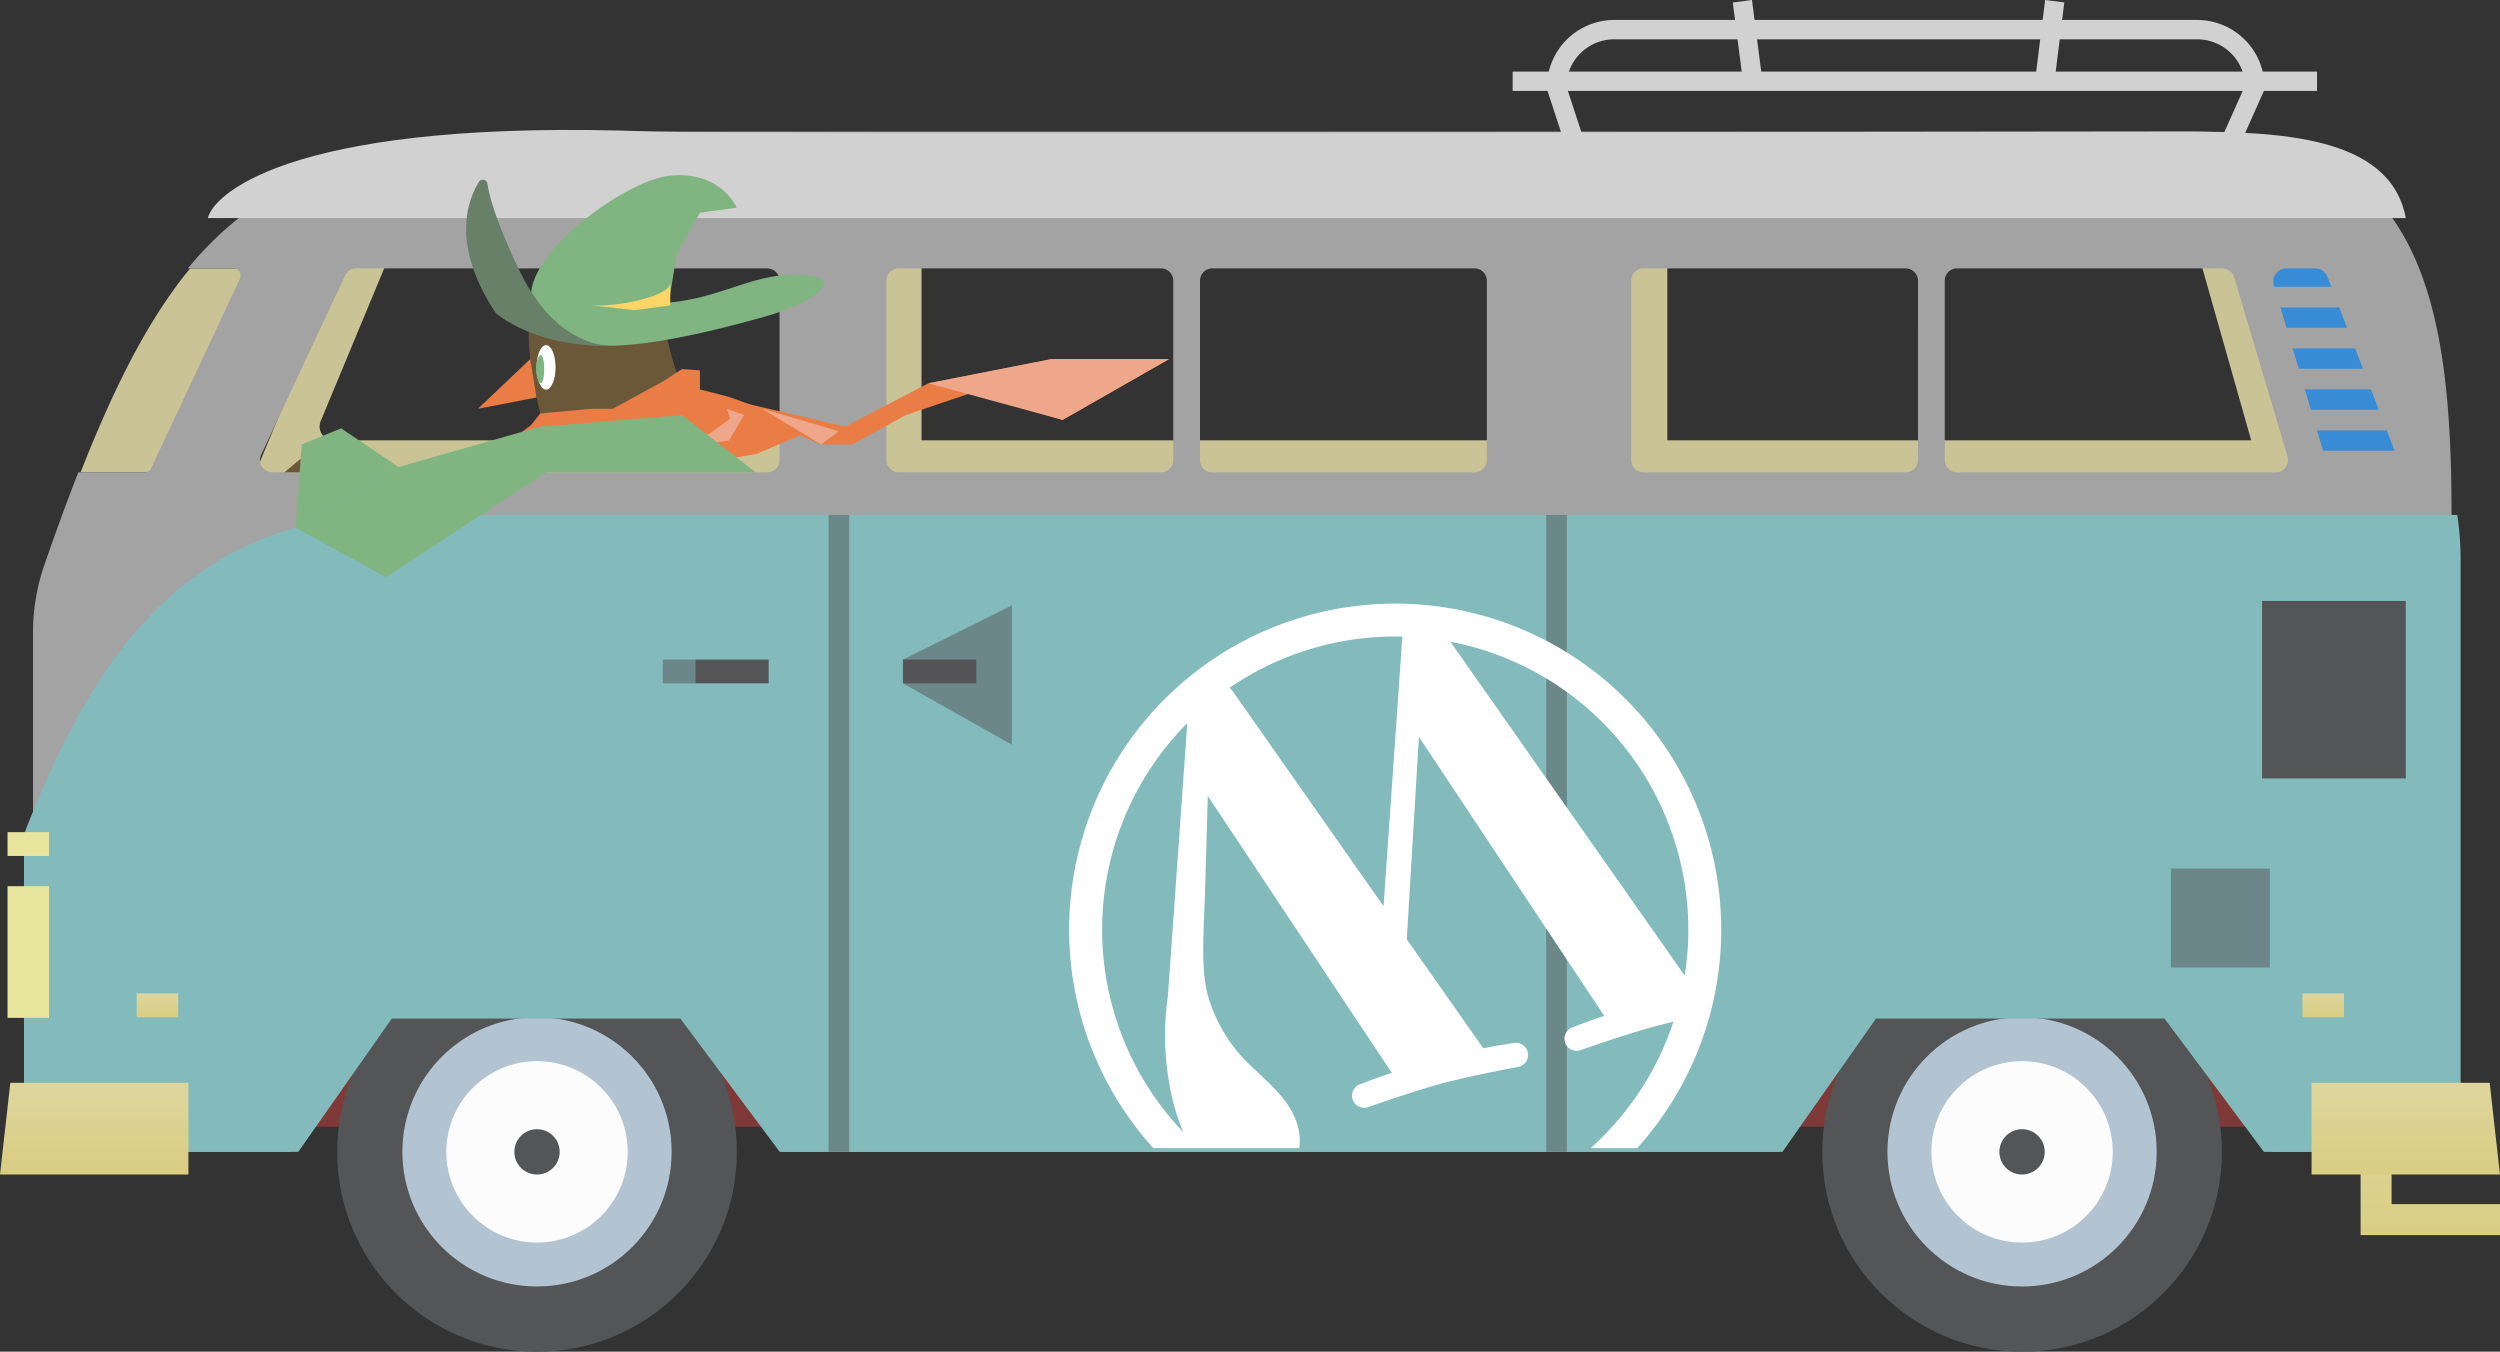 <svg xmlns="http://www.w3.org/2000/svg" xmlns:xlink="http://www.w3.org/1999/xlink" width="215.663" height="116.603" viewBox="0 0 215.663 116.603">
  <rect x="0" y="0" width="215.663" height="116.603" fill="#333333" stroke="none"/>
  <defs>
    <linearGradient id="linear-gradient" x1="0.5" x2="0.5" y2="1" gradientUnits="objectBoundingBox">
      <stop offset="0" stop-color="#ded69e"/>
      <stop offset="1" stop-color="#d8cd81"/>
    </linearGradient>
    <clipPath id="clip-path">
      <rect width="63.218" height="51.334" fill="none"/>
    </clipPath>
  </defs>
  <g id="グループ_3710" data-name="グループ 3710" transform="translate(3.179)">
    <g id="グループ_1476" data-name="グループ 1476" transform="translate(-3.179 0)">
      <g id="グループ_1474" data-name="グループ 1474" transform="translate(0 0)">
        <g id="グループ_1470" data-name="グループ 1470" transform="translate(0)">
          <g id="グループ_1469" data-name="グループ 1469">
            <g id="グループ_1464" data-name="グループ 1464" transform="translate(6.952 21.206)">
              <g id="グループ_1475" data-name="グループ 1475" transform="translate(0 0)">
                <rect id="長方形_649" data-name="長方形 649" width="6.235" height="19.54" transform="translate(66.309 0)" fill="#c9c396"/>
                <rect id="長方形_650" data-name="長方形 650" width="6.235" height="19.54" transform="translate(130.644 0)" fill="#c9c396"/>
                <path id="パス_3627" data-name="パス 3627" d="M5.01,17.675,0,0H5.01l5.147,20.542Z" transform="translate(182.491)" fill="#c9c396"/>
                <path id="パス_3628" data-name="パス 3628" d="M6.408,16.055a1.2,1.2,0,0,1-.962-1.7L11.412,0h-3.1a1.061,1.061,0,0,0-.962.689L.1,18.113a1.2,1.2,0,0,0,.962,1.7h176.3a1.136,1.136,0,0,0,1.063-1.2V16.055Z" transform="translate(15.285 0.724)" fill="#c9c396"/>
                <path id="パス_3629" data-name="パス 3629" d="M0,17.591H6.431a.617.617,0,0,0,.559-.356L14.651.88A.618.618,0,0,0,14.092,0H9.449C5.95,4.246,3,9.954,0,17.591Z" transform="translate(0 1.949)" fill="#c9c396"/>
              </g>
            </g>
            <path id="パス_3630" data-name="パス 3630" d="M186.38,0H53.488C32.351,0,21.4,2.04,13.358,11.8h3.936a.618.618,0,0,1,.559.88l-7.66,16.356a.618.618,0,0,1-.559.356H3.91C2.945,31.851,1.975,34.5.98,37.376A17.727,17.727,0,0,0,0,43.183v44.83H22.09l8.016-12.377H56.16l8.517,12.377H150.6l8.016-12.377h26.053l8.517,12.377h15.448v-54.9C208.638,14.826,206.052,0,186.38,0ZM64.4,28.331a1.062,1.062,0,0,1-1.062,1.063H20.644a1.063,1.063,0,0,1-.962-1.513l7.244-15.467a1.063,1.063,0,0,1,.962-.612H63.336A1.062,1.062,0,0,1,64.4,12.865Zm33.962,0A1.063,1.063,0,0,1,97.3,29.393H74.68a1.062,1.062,0,0,1-1.063-1.062V12.865A1.062,1.062,0,0,1,74.68,11.8H97.3a1.063,1.063,0,0,1,1.063,1.063Zm27.052,0a1.062,1.062,0,0,1-1.063,1.063H101.732a1.062,1.062,0,0,1-1.063-1.062V12.865a1.063,1.063,0,0,1,1.063-1.063H124.35a1.063,1.063,0,0,1,1.063,1.063Zm37.194,0a1.062,1.062,0,0,1-1.062,1.062H138.925a1.062,1.062,0,0,1-1.062-1.062V12.864a1.062,1.062,0,0,1,1.062-1.062h22.619a1.062,1.062,0,0,1,1.062,1.062Zm30.857,1.062H165.977a1.062,1.062,0,0,1-1.062-1.062V12.864a1.062,1.062,0,0,1,1.062-1.062h22.889a1.062,1.062,0,0,1,1.018.76l4.6,15.467A1.062,1.062,0,0,1,193.464,29.393Z" transform="translate(2.849 11.352)" fill="#a3a3a3"/>
            <path id="パス_3631" data-name="パス 3631" d="M12.025,9.352H0V0H2.672V6.68h9.353Z" transform="translate(203.638 97.194)" fill="url(#linear-gradient)"/>
            <rect id="長方形_651" data-name="長方形 651" width="187.049" height="13.73" transform="translate(17.926 83.464)" fill="#7f3939"/>
            <g id="グループ_1465" data-name="グループ 1465" transform="translate(29.088 82.128)">
              <ellipse id="楕円形_373" data-name="楕円形 373" cx="17.238" cy="17.238" rx="17.238" ry="17.238" fill="#545556"/>
              <ellipse id="楕円形_374" data-name="楕円形 374" cx="11.613" cy="11.613" rx="11.613" ry="11.613" transform="translate(5.625 5.625)" fill="#b2c3d1"/>
              <ellipse id="楕円形_375" data-name="楕円形 375" cx="7.824" cy="7.824" rx="7.824" ry="7.824" transform="translate(9.414 9.414)" fill="#fcfcfc"/>
              <ellipse id="楕円形_376" data-name="楕円形 376" cx="1.956" cy="1.956" rx="1.956" ry="1.956" transform="translate(15.282 15.282)" fill="#545556"/>
            </g>
            <g id="グループ_1466" data-name="グループ 1466" transform="translate(157.196 82.128)">
              <ellipse id="楕円形_377" data-name="楕円形 377" cx="17.238" cy="17.238" rx="17.238" ry="17.238" fill="#545556"/>
              <ellipse id="楕円形_378" data-name="楕円形 378" cx="11.613" cy="11.613" rx="11.613" ry="11.613" transform="translate(5.625 5.625)" fill="#b2c3d1"/>
              <ellipse id="楕円形_379" data-name="楕円形 379" cx="7.824" cy="7.824" rx="7.824" ry="7.824" transform="translate(9.414 9.414)" fill="#fcfcfc"/>
              <ellipse id="楕円形_380" data-name="楕円形 380" cx="1.956" cy="1.956" rx="1.956" ry="1.956" transform="translate(15.282 15.282)" fill="#545556"/>
            </g>
            <path id="パス_3632" data-name="パス 3632" d="M23.662,54.946l8.07-11.5h24.89l8.574,11.5h86.5l8.069-11.5h24.89l8.574,11.5H210.2V3.936A26.733,26.733,0,0,0,209.911,0H32.164C13.758,0,5.762,12.778,0,27.544v27.4Z" transform="translate(2.067 44.42)" fill="#83bbbc"/>
            <path id="パス_3633" data-name="パス 3633" d="M.891,0H16.255V7.913H0Z" transform="translate(0 93.409)" fill="url(#linear-gradient)"/>
            <path id="パス_3634" data-name="パス 3634" d="M15.365,0H0V7.913H16.255Z" transform="translate(199.407 93.409)" fill="url(#linear-gradient)"/>
            <rect id="長方形_652" data-name="長方形 652" width="3.58" height="2.052" transform="translate(11.793 85.701)" fill="url(#linear-gradient)"/>
            <rect id="長方形_653" data-name="長方形 653" width="3.58" height="2.052" transform="translate(198.627 85.701)" fill="url(#linear-gradient)"/>
            <rect id="長方形_654" data-name="長方形 654" width="1.781" height="54.946" transform="translate(71.479 44.42)" fill="#6b8889"/>
            <rect id="長方形_655" data-name="長方形 655" width="1.781" height="54.946" transform="translate(133.384 44.42)" fill="#6b8889"/>
            <g id="グループ_1467" data-name="グループ 1467" transform="translate(57.171 52.222)">
              <rect id="長方形_656" data-name="長方形 656" width="6.326" height="2.052" transform="translate(2.811 4.676)" fill="#545556"/>
              <rect id="長方形_657" data-name="長方形 657" width="2.811" height="2.052" transform="translate(0 4.676)" fill="#545556" opacity="0.5"/>
              <rect id="長方形_658" data-name="長方形 658" width="6.326" height="2.052" transform="translate(20.72 4.676)" fill="#545556"/>
              <path id="パス_3635" data-name="パス 3635" d="M0,4.676,9.4,0V12.025L0,6.728Z" transform="translate(20.72)" fill="#545556" opacity="0.5"/>
            </g>
            <path id="パス_3636" data-name="パス 3636" d="M0,7.6H189.61C188.274.482,178.7.143,170.237.143s-126.506.2-131.825,0C8.016-1.026.611,5.269,0,7.6Z" transform="translate(17.926 11.209)" fill="#d1d1d1"/>
            <rect id="長方形_659" data-name="長方形 659" width="8.537" height="8.537" transform="translate(187.272 74.927)" fill="#545556" opacity="0.5"/>
            <rect id="長方形_660" data-name="長方形 660" width="12.396" height="15.31" transform="translate(195.139 51.842)" fill="#545556"/>
            <g id="グループ_1468" data-name="グループ 1468" transform="translate(196.106 23.154)">
              <path id="パス_3637" data-name="パス 3637" d="M0,0,.521,1.754H6.691L6.014,0Z" transform="translate(3.772 13.973)" fill="#388cd5"/>
              <path id="パス_3638" data-name="パス 3638" d="M.09,1.586H5L4.669.718A1.123,1.123,0,0,0,3.621,0h-2.5A1.123,1.123,0,0,0,.047,1.443Z" fill="#388cd5"/>
              <path id="パス_3639" data-name="パス 3639" d="M0,0,.521,1.754H6.377L5.7,0Z" transform="translate(2.721 10.438)" fill="#388cd5"/>
              <path id="パス_3640" data-name="パス 3640" d="M0,0,.521,1.754H5.749L5.072,0Z" transform="translate(0.62 3.368)" fill="#388cd5"/>
              <path id="パス_3641" data-name="パス 3641" d="M0,0,.521,1.754H6.063L5.386,0Z" transform="translate(1.671 6.903)" fill="#388cd5"/>
            </g>
            <path id="パス_3642" data-name="パス 3642" d="M69.389,6.175H64.7a5.818,5.818,0,0,0-5.645-4.453H47.4L47.591.21,45.934,0l-.214,1.718H20.868L20.646,0,18.99.214l.195,1.507H8.763A5.818,5.818,0,0,0,3.117,6.175H0v1.67H3.009l2.433,7.426,1.587-.52L4.766,7.845H62.979l-2.558,5.728,1.524.681,2.863-6.409h4.581ZM59.055,3.392a4.149,4.149,0,0,1,3.913,2.783H46.847l.347-2.783Zm-13.544,0-.347,2.783H21.443l-.359-2.783Zm-36.748,0H19.4l.359,2.783H4.851A4.149,4.149,0,0,1,8.763,3.392Z" transform="translate(130.489)" fill="#d1d1d1"/>
          </g>
          <rect id="長方形_661" data-name="長方形 661" width="3.58" height="11.357" transform="translate(0.651 76.45)" fill="#e8e69e"/>
          <rect id="長方形_662" data-name="長方形 662" width="3.58" height="2.052" transform="translate(0.651 71.785)" fill="#e8e69e"/>
        </g>
        <g id="グループ_1473" data-name="グループ 1473" transform="translate(24.529 15.107)">
          <path id="パス_3643" data-name="パス 3643" d="M.2,0C-.539,2.505.987,8.517.987,8.517s10.666,1.169,11.835-3.34c0,0-1.306-3.727-.959-4.855C9.565,1.086.2,0,.2,0Z" transform="translate(21.081 12.043)" fill="#6b5839"/>
          <g id="グループ_1471" data-name="グループ 1471" transform="translate(15.684 0)">
            <path id="パス_3644" data-name="パス 3644" d="M0,2.305s7.883.625,12.058,0S18.647-.156,22.534.011s1.458,2.338-3.34,3.674-13.347,3.46-16.17,1.9S0,2.305,0,2.305Z" transform="translate(6.384 8.578)" fill="#80b480"/>
            <path id="パス_3645" data-name="パス 3645" d="M.713,12.159C-2.845,8.4,7.848.33,12.158.022S17.74,2.81,17.74,2.81l-3.173.431-2,3.528-.9,5.6S5.931,17.678.713,12.159Z" transform="translate(5.6)" fill="#80b480"/>
            <path id="パス_3646" data-name="パス 3646" d="M2.575,11.531C-1.286,5.739.06,1.882,1.1.187A.4.4,0,0,1,1.837.34C2,1.481,2.614,3.684,4.579,7.8c3.507,7.348,8.573,6.512,8.573,6.512S6.918,14.871,2.575,11.531Z" transform="translate(0 0.398)" fill="#678067"/>
            <path id="パス_3647" data-name="パス 3647" d="M0,1.958C2.06,2.115,6.792,1.225,6.792,0V1.958L3.7,2.367Z" transform="translate(10.814 9.278)" fill="#ffd666"/>
          </g>
          <path id="パス_3648" data-name="パス 3648" d="M4.509,0,0,4.286l5.055-.973Z" transform="translate(16.701 15.868)" fill="#ea7d45"/>
          <ellipse id="楕円形_381" data-name="楕円形 381" cx="0.82" cy="1.918" rx="0.82" ry="1.918" transform="translate(21.756 14.667)" fill="#fff"/>
          <path id="パス_3649" data-name="パス 3649" d="M.705,1.226C.705,1.9.571,2.452.4,2.452S0,1.877,0,1.2.239,0,.4,0,.705.549.705,1.226Z" transform="translate(21.715 15.505)" fill="#80b480"/>
          <g id="グループ_1472" data-name="グループ 1472" transform="translate(19.874 15.868)">
            <path id="パス_3650" data-name="パス 3650" d="M1.41,3.059l.784-1,4.431-.406h4.509L16.033,0l2.394.61,4.419,1.584L20.82,5.564,14.029,6.678,10.02,5.008l-3.785.5L4.565,4.117l-2.724.835-.634-.578L0,4.9V4.117Z" transform="translate(0 2.635)" fill="#ea7d45"/>
            <path id="パス_3651" data-name="パス 3651" d="M6.012.99,7.522,0,9.074.111V2.437l-5.7,2.673L0,4.274Z" transform="translate(6.903 0.863)" fill="#ea7d45"/>
            <path id="パス_3652" data-name="パス 3652" d="M0,2.41l4.725.668L7.1,2.744,8.42.542,6.908,0,7.23.851,5.393,2.187Z" transform="translate(11.37 4.286)" fill="#efa78b"/>
            <path id="パス_3653" data-name="パス 3653" d="M0,3.91,8.218,5.825,15.4,2.089,26.032,0H36.164L26.979,5.248,19.129,2.913,13.451,4.828,8.831,7.364H6.159L4.321,6.585.536,8.2Z" transform="translate(20.284)" fill="#ea7d45"/>
            <path id="パス_3654" data-name="パス 3654" d="M5.11,3.078,6.634,1.939,0,0Z" transform="translate(21.333 4.286)" fill="#efa78b"/>
            <path id="パス_3655" data-name="パス 3655" d="M0,2.089,10.633,0H20.765L11.579,5.248Z" transform="translate(35.684)" fill="#efa78b"/>
          </g>
          <path id="パス_3656" data-name="パス 3656" d="M8.885,4.484,21.1,1,33.331,0,39.7,4.942H21.607L7.8,13.976,0,9.729Z" transform="translate(0.969 20.697)" fill="#80b480"/>
          <path id="パス_3657" data-name="パス 3657" d="M0,8.583.535,1.39,3.93,0,8.885,3.339Z" transform="translate(0.969 21.842)" fill="#80b480"/>
          <path id="パス_3658" data-name="パス 3658" d="M1.412,0,0,1.176H1.324Z" transform="translate(0 24.463)" fill="#6b5839"/>
        </g>
      </g>
      <g id="リピートグリッド_66" data-name="リピートグリッド 66" transform="translate(89.004 47.709)" clip-path="url(#clip-path)">
        <g transform="translate(-211.576 -110.735)">
          <path id="パス_3659" data-name="パス 3659" d="M28.122,0A28.123,28.123,0,1,0,56.245,28.122,28.154,28.154,0,0,0,28.122,0M2.838,28.122a25.183,25.183,0,0,1,2.189-10.29L17.089,50.877A25.286,25.286,0,0,1,2.838,28.122M28.122,53.408a25.276,25.276,0,0,1-7.143-1.03l7.587-22.044,7.771,21.292a2.407,2.407,0,0,0,.181.348,25.23,25.23,0,0,1-8.4,1.434m3.484-37.141c1.522-.08,2.894-.24,2.894-.24a1.045,1.045,0,0,0-.161-2.084s-4.1.321-6.739.321c-2.485,0-6.659-.321-6.659-.321a1.045,1.045,0,0,0-.16,2.084s1.29.16,2.652.24L27.372,27.06,21.838,43.655,12.631,16.267c1.523-.08,2.894-.24,2.894-.24a1.045,1.045,0,0,0-.162-2.084s-4.095.321-6.739.321c-.474,0-1.033-.012-1.627-.031A25.277,25.277,0,0,1,45.2,9.476c-.109-.007-.215-.02-.328-.02a4.378,4.378,0,0,0-4.246,4.487c0,2.084,1.2,3.847,2.484,5.93a13.319,13.319,0,0,1,2.084,6.973c0,2.164-.832,4.675-1.924,8.174l-2.523,8.426Zm18.7-.275a25.289,25.289,0,0,1-9.475,33.984l7.722-22.328a23.872,23.872,0,0,0,1.922-9.056,19.412,19.412,0,0,0-.17-2.6" transform="matrix(-0.966, 0.259, -0.259, -0.966, 277.377, 163.106)" fill="#fff"/>
        </g>
      </g>
    </g>
  </g>
</svg>
